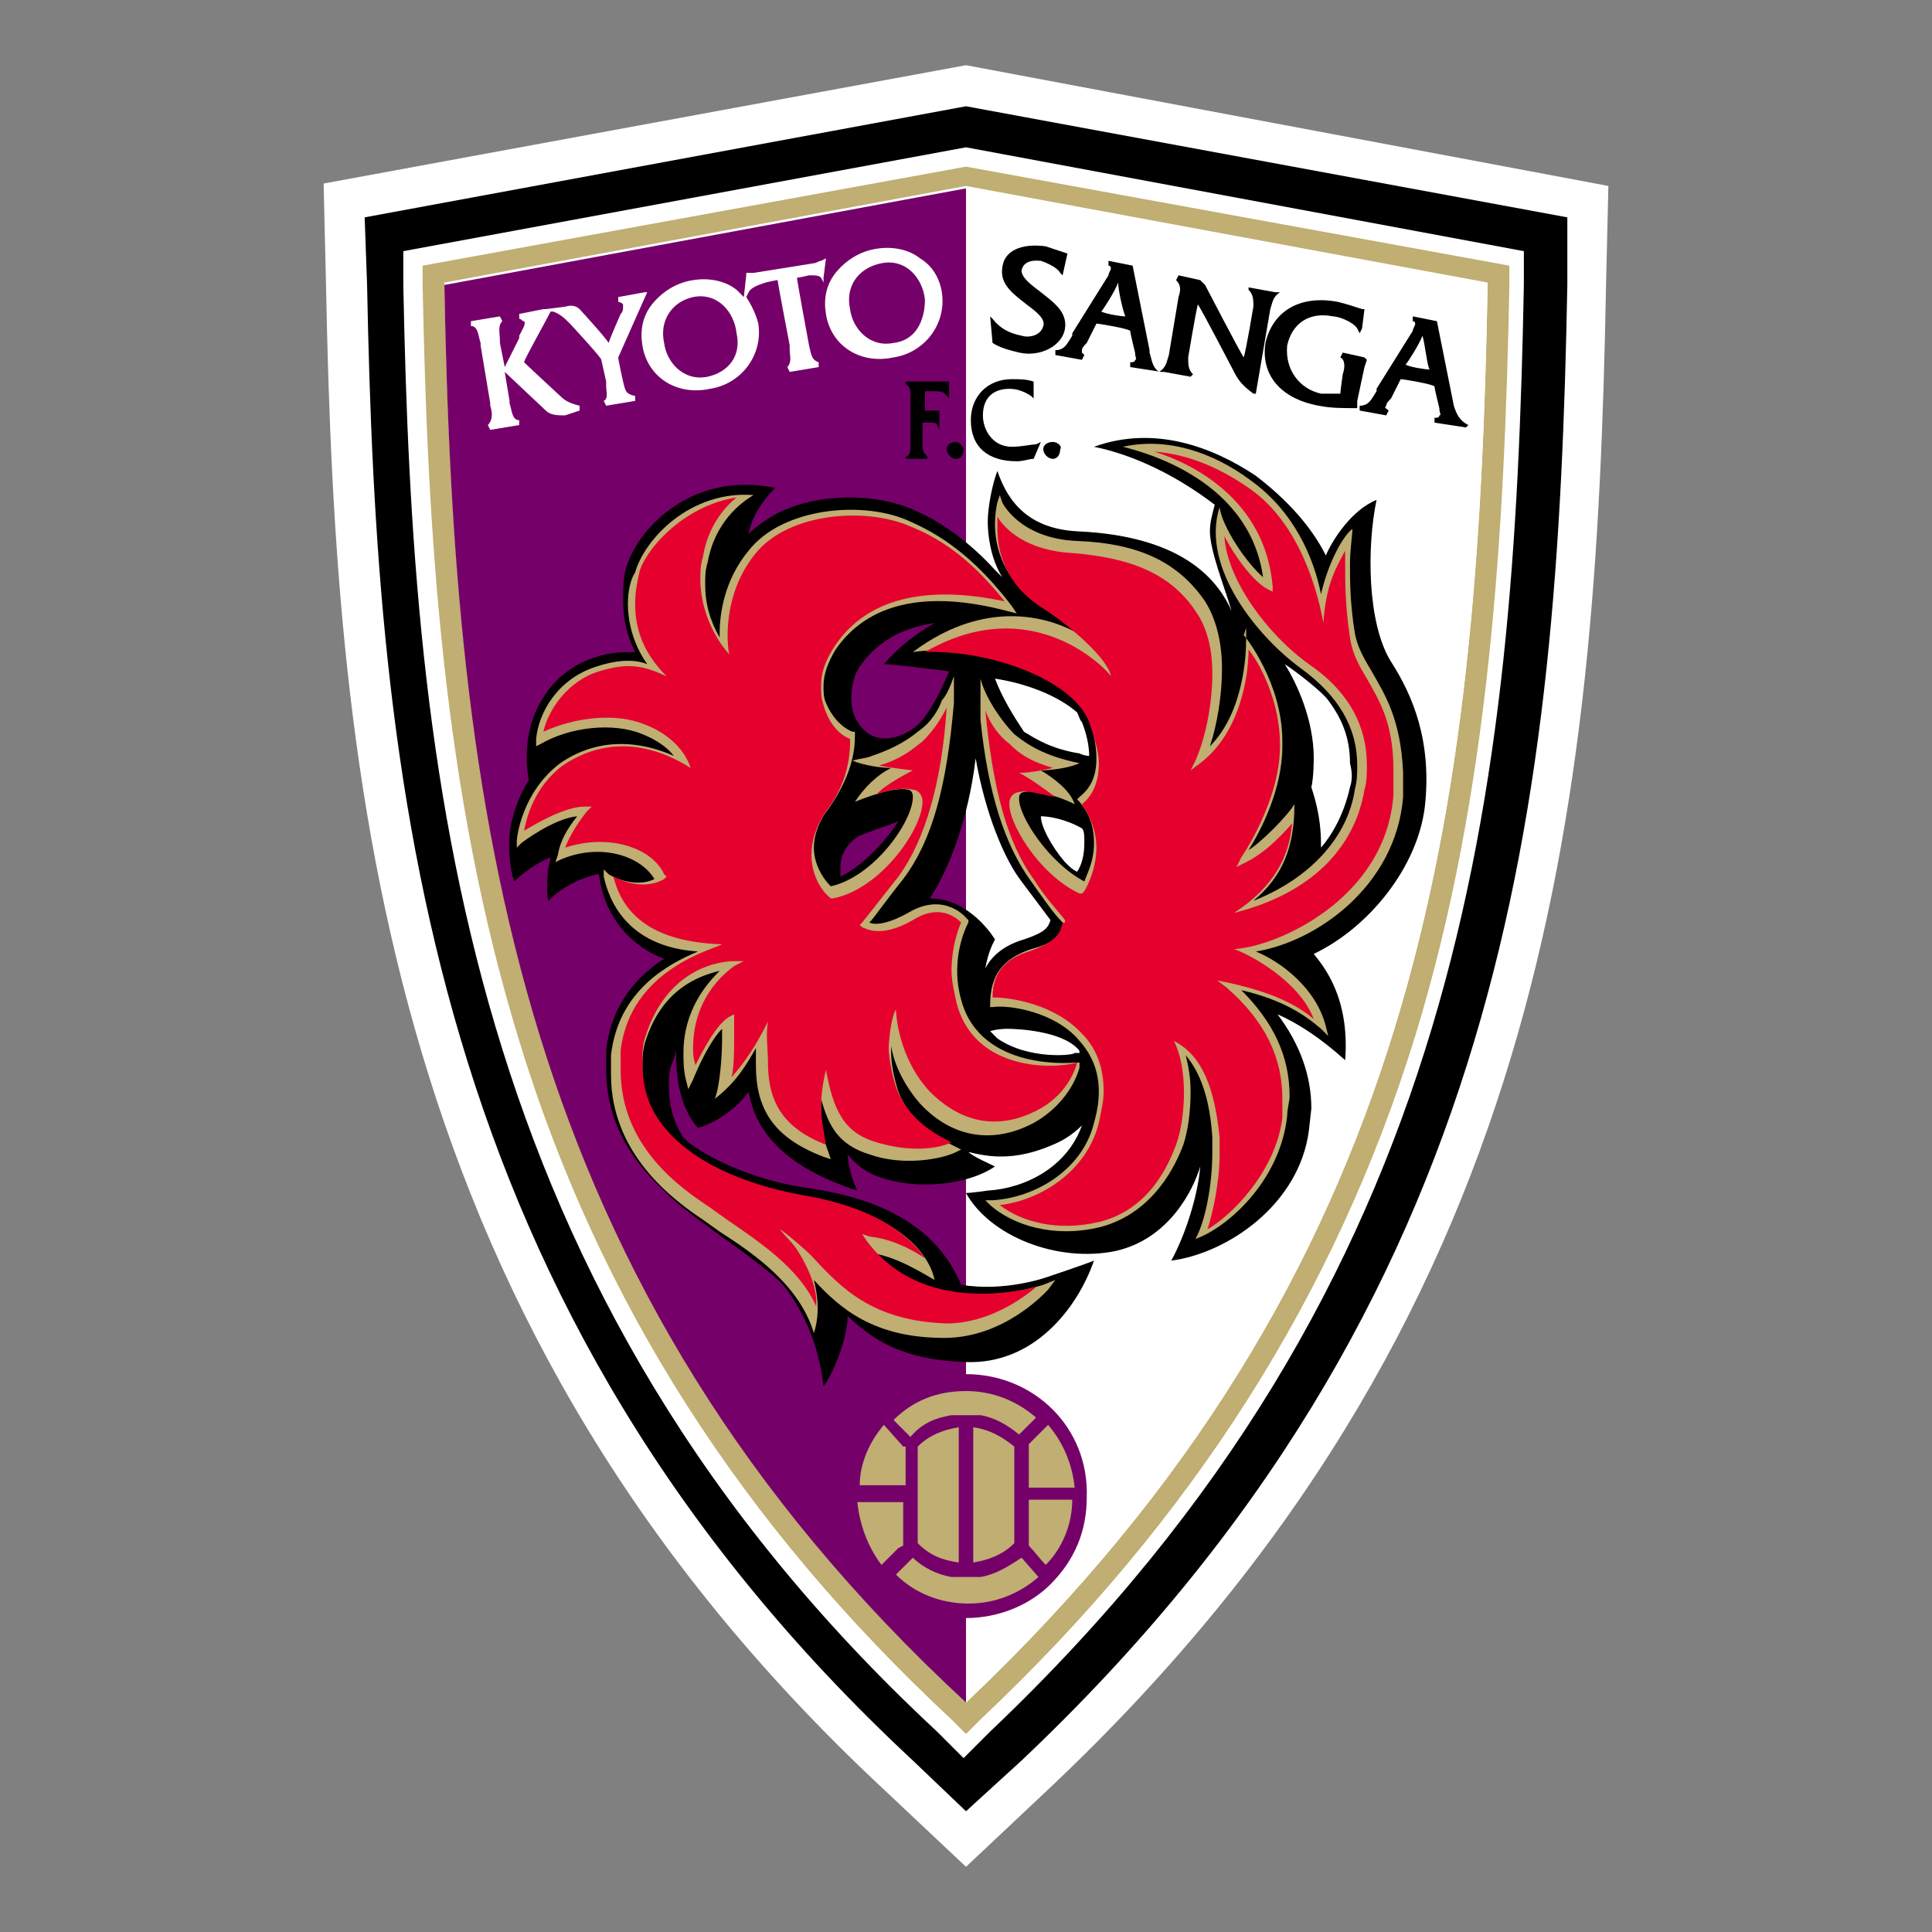 <?xml version="1.0" encoding="utf-8"?>
<!-- Generator: Adobe Illustrator 26.3.1, SVG Export Plug-In . SVG Version: 6.00 Build 0)  -->
<svg version="1.1" id="レイヤー_1" xmlns="http://www.w3.org/2000/svg" xmlns:xlink="http://www.w3.org/1999/xlink" x="0px"
	 y="0px" viewBox="0 0 80 80" style="enable-background:new 0 0 80 80;" xml:space="preserve">
<rect x="0" y="0" width="80" height="80" fill="#808080" stroke="none"/>
<style type="text/css">
	.st0{fill:none;}
	.st1{fill:#FFFFFF;}
	.st2{fill:#C0AE72;}
	.st3{fill:#750069;}
	.st4{fill:#E6002D;}
</style>
<rect x="0.2" y="0.2" class="st0" width="79.8" height="79.6"/>
<g id="京都サンガF.C._00000105391800746900052500000018021754096441432460_">
	<g>
		<path class="st1" d="M40,2.7L13.4,7.6l0.1,4.2c0.4,21,2.5,43.1,23.1,62.3l3.4,3.2l3.4-3.2c20.7-19.5,22.7-40.6,23.1-62.2l0.1-4.2
			L40,2.7z"/>
		<path d="M40,4.4L15.1,9l0.1,2.8c0.4,20.6,2.4,42.3,22.6,61.1L40,75l2.3-2.1c20.2-19.1,22.2-39.8,22.6-61.1L64.9,9L40,4.4z"/>
		<path class="st1" d="M40,6.1l-23.3,4.3l0,1.4c0.4,20.3,2.4,41.6,22.1,59.9l1.1,1.1l1.1-1.1c19.7-18.7,21.7-39,22.1-59.9l0-1.4
			L40,6.1z"/>
		<path class="st2" d="M40,6.9L17.5,11l0,0.8c0.2,10.1,0.8,20.9,4,31.3c3.3,10.8,9.2,20,17.9,28.1l0.6,0.6l0.6-0.6
			c8.8-8.3,14.7-17.6,18-28.3c3.1-10.1,3.7-20.9,3.9-31.1l0-0.8L40,6.9z M40,70.5C21.4,53.2,18.8,33.6,18.4,11.7l21.6-4l21.6,4
			C61.2,33.6,58.9,52.6,40,70.5z"/>
		<path class="st1" d="M40,70.5l0-62.7l21.6,4C61.2,33.6,58.9,52.6,40,70.5z"/>
		<g>
			<path class="st3" d="M40,56.9C40,56.9,40,56.9,40,56.9l0-49.1h0l-21.6,4c0.4,21.8,2.9,41.4,21.6,58.7V67c0,0,0,0,0,0
				c1.3,0,2.6-0.5,3.5-1.4c1-1,1.5-2.2,1.5-3.6C45.1,59.1,42.8,56.9,40,56.9z"/>
			<g>
				<path class="st2" d="M38,63.9c0.5,0.5,1,0.7,1.7,0.8c0-0.6,0-5,0-5.6c-0.6,0.1-1.2,0.3-1.7,0.8C38,60.2,38,63.7,38,63.9z"/>
				<path class="st2" d="M37.4,59.9L36.6,59c-0.6,0.7-1,1.6-1,2.5h1.9V59.9z"/>
				<path class="st2" d="M42.6,60.5v1.1h1.9c-0.1-1-0.5-1.9-1.1-2.6c-0.2,0.2-0.7,0.7-0.8,0.8C42.6,59.9,42.6,60.5,42.6,60.5z"/>
				<path class="st2" d="M39.4,58.6C39.4,58.5,39.4,58.5,39.4,58.6c0.1,0,0.2,0,0.3,0c0.1,0,0.2,0,0.3,0c0.1,0,0.2,0,0.3,0
					c0.1,0,0.1,0,0.2,0c0,0,0,0,0.1,0c0.6,0.1,1.1,0.4,1.6,0.8c0.2-0.2,0.5-0.5,0.7-0.7c-0.8-0.7-1.8-1.1-2.9-1.1
					c-1.2,0-2.2,0.4-3,1.2c0.2,0.2,0.6,0.6,0.7,0.7C38.2,58.9,38.8,58.7,39.4,58.6z"/>
				<path class="st2" d="M40.3,64.7c0.6-0.1,1.2-0.3,1.7-0.8c0-0.2,0-3.8,0-4c-0.5-0.4-1-0.7-1.7-0.8V64.7z"/>
				<path class="st2" d="M37.4,64c0-0.1,0-0.7,0-0.7v-1.1h-1.9c0.1,0.9,0.4,1.8,1,2.6c0.2-0.2,0.5-0.5,0.7-0.7
					C37.4,64,37.4,64,37.4,64z"/>
				<path class="st2" d="M42.6,62.2v1.1c0,0,0,0.6,0,0.7c0,0,0,0,0,0c0.2,0.2,0.5,0.6,0.7,0.8c0.7-0.7,1.1-1.7,1.1-2.7H42.6z"/>
				<path class="st2" d="M40.6,65.3C40.6,65.3,40.6,65.3,40.6,65.3c-0.1,0-0.2,0-0.3,0c-0.1,0-0.2,0-0.3,0c-0.1,0-0.2,0-0.3,0
					c-0.1,0-0.2,0-0.2,0c0,0,0,0-0.1,0c-0.6-0.1-1.2-0.4-1.6-0.8c-0.2,0.2-0.5,0.5-0.7,0.7c0.8,0.8,1.9,1.2,3,1.2
					c1.1,0,2.1-0.4,2.9-1.1l-0.7-0.8C41.7,64.9,41.2,65.2,40.6,65.3z"/>
			</g>
		</g>
		<g>
			<path class="st1" d="M25.8,15.8c0,0-0.2-0.9-0.2-1c0,0,1.2-2.7,1.2-2.7l-0.1,0l-1.1,0.2l0,0.2c0.1,0,0.2,0.1,0.2,0.1
				c0,0,0,0,0,0.1c0,0.1,0,0.2-0.1,0.3c0,0-0.4,0.9-0.5,1.2C25.1,14,24,12.8,24,12.8c-0.1-0.1-0.3-0.2-0.6-0.1l-0.8,0.1l-0.1,0
				L21.5,13l0,0.2c0.1,0,0.1,0.1,0.2,0.1c0.1,0.1-0.1,0.4-0.2,0.6L21.5,14l0,0l-0.6,1.2l-0.2-1l0-0.1c0-0.3-0.1-0.6,0.1-0.8
				l-0.1-0.2l-1.2,0.2l0,0.2c0.3,0,0.3,0.4,0.4,0.7l0,0.1l0.4,2.4l0,0.1c0.1,0.3,0.1,0.6-0.1,0.8l0.1,0.2l1.2-0.2l0-0.2
				c-0.3,0-0.3-0.4-0.4-0.7l0-0.1l-0.2-1.2l1.7,1.6c0.2,0.2,0.5,0.2,0.8,0.2L24,17l0-0.2c-0.4-0.1-0.6-0.2-0.8-0.4
				c0,0-1.3-1.2-1.5-1.4c0-0.1,0.9-1.7,1.1-2.1l0.1,0c0.3,0.1,0.5,0.3,0.7,0.5c0,0,1.3,1.4,1.3,1.5c0,0,0.2,0.9,0.2,0.9s0,0.2,0,0.2
				c0,0.2,0.1,0.5-0.1,0.6l0.1,0.2l1.2-0.2l0-0.2C25.9,16.3,25.9,16.2,25.8,15.8z"/>
			<path class="st1" d="M34.2,10.7L34,10.8c-0.1,0-0.2,0.1-0.3,0.1c0,0-2.5,0.4-2.5,0.4c0,0-0.1,0-0.1,0l-0.2,0l0,0.1l-0.1,0.9
				c-0.1-0.1-0.2-0.2-0.3-0.3c-0.5-0.4-1.2-0.5-1.8-0.4c-0.7,0.1-1.3,0.5-1.7,1c-0.4,0.5-0.5,1.1-0.4,1.7c0.2,1.3,1.4,2.1,2.8,1.8
				c1.3-0.2,2.2-1.4,2-2.7c-0.1-0.4-0.3-0.8-0.5-1.1l0.1-0.2c0.1-0.2,0.4-0.3,0.7-0.4c0,0,0.4-0.1,0.5-0.1c0,0.1,0.5,2.7,0.5,2.7
				s0,0.1,0,0.2c0,0.2,0.1,0.5-0.1,0.7l0.1,0.2l1.2-0.2l0-0.2c-0.3-0.1-0.3-0.3-0.4-0.7c0,0-0.5-2.7-0.5-2.8c0.1,0,0.5-0.1,0.5-0.1
				c0.3,0,0.4,0,0.5,0.1l0.1,0.2l0-0.2L34.2,10.7z M29.3,15.6c-1,0.2-1.7-0.6-1.8-1.4c-0.2-0.9,0.3-1.7,1.2-1.9
				c1-0.2,1.7,0.6,1.8,1.5C30.7,14.7,30.2,15.4,29.3,15.6z"/>
			<path class="st1" d="M36.3,10.3c-0.7,0.1-1.3,0.5-1.7,1c-0.4,0.5-0.5,1.1-0.4,1.7c0.2,1.3,1.4,2.1,2.8,1.8c1.3-0.2,2.2-1.4,2-2.7
				c-0.1-0.6-0.4-1.1-0.9-1.4C37.6,10.3,36.9,10.2,36.3,10.3z M37,14.2c-1,0.2-1.7-0.6-1.8-1.4c-0.2-0.9,0.3-1.7,1.3-1.9
				c1-0.2,1.7,0.6,1.8,1.5C38.3,13.3,37.9,14.1,37,14.2z"/>
		</g>
		<g>
			<path d="M43.1,12.1c-0.4-0.3-0.8-0.6-0.8-0.9c0.1-0.5,0.7-0.4,0.8-0.4c0.3,0.1,0.7,0.3,0.8,0.5l0.1,0.1l0.2-0.9l0,0
				c-0.3-0.1-0.6-0.2-0.9-0.3c-0.7-0.1-1.7,0-1.8,0.9c-0.1,0.7,0.5,1.1,1,1.5c0.4,0.3,0.8,0.6,0.7,0.9c-0.1,0.4-0.6,0.5-0.9,0.4
				c-0.5-0.1-0.9-0.3-1.2-0.7L41,13.1l0.1,1.1l0,0c0.3,0.2,0.7,0.3,1.1,0.4c0.9,0.2,1.8-0.3,1.9-1C44.2,12.9,43.6,12.5,43.1,12.1z"
				/>
			<path d="M52.8,12.1l-1.1-0.2L51.7,12c0.2,0.2,0.2,0.4,0.2,0.7c0,0-0.3,1.8-0.4,2.1c-0.2-0.3-1.6-3-1.6-3c0,0-0.1-0.1-0.1-0.1
				c0,0-0.1-0.1-0.1-0.1l0,0l0,0l-0.9-0.2l-0.1,0.2c0.2,0.2,0.2,0.4,0.1,0.7l-0.4,2.4c-0.1,0.3-0.1,0.5-0.4,0.7l0,0l0,0
				c-0.3-0.2-0.3-0.5-0.4-0.8l0-0.1L46.9,11l0,0l-1-0.2l0,0.2c0.1,0,0.1,0.1,0.1,0.1c0,0.1-0.1,0.2-0.1,0.3c0,0-1.5,2.4-1.5,2.4
				c0,0,0,0.1,0,0.1c-0.2,0.3-0.3,0.6-0.7,0.6l0,0.2l1.1,0.2l0.1-0.2c-0.1-0.1-0.1-0.1-0.1-0.1c0,0,0,0,0-0.1c0-0.1,0.1-0.2,0.2-0.3
				c0,0,0.3-0.6,0.4-0.8c0.1,0,1.3,0.2,1.4,0.3c0,0.1,0.2,0.9,0.2,0.9c0,0.2,0.1,0.3,0,0.3c0,0.1-0.1,0.1-0.2,0.1l0,0.2l1.3,0.2l0,0
				l0.1,0l1.1,0.2l0.1-0.1c-0.2-0.2-0.2-0.4-0.2-0.7c0,0,0.3-1.8,0.4-2.2c0.2,0.3,1.5,2.8,1.5,2.8c0.2,0.4,0.4,0.6,0.8,0.9l0.1,0
				l0.6-3.5c0.1-0.3,0.1-0.5,0.4-0.7L52.8,12.1z M46.6,13.1c-0.2,0-0.8-0.1-1-0.2c0.1-0.1,0.6-0.9,0.7-1.2
				C46.3,12,46.5,12.9,46.6,13.1z"/>
			<path d="M56.2,16.6l0.3-1.4l0.1-0.3l-0.1-0.1l-0.9-0.2l-0.1,0.2c0.2,0.1,0.2,0.4,0.1,0.7c0,0-0.1,0.7-0.1,0.8c-0.3,0-0.5,0-0.8,0
				c-0.9-0.2-1.5-1-1.4-2c0.2-0.9,0.9-1.4,1.9-1.2c0.2,0,0.8,0.2,1,0.5l0.1,0.2l0.1-0.2l0.1-0.8l-0.1,0c-0.3-0.1-0.6-0.2-1-0.3
				c-1.6-0.3-2.7,0.4-3,1.7c-0.2,1.3,0.6,2.3,2.2,2.6c0.5,0.1,1,0.1,1.5,0.1l0.1,0l0-0.1L56.2,16.6z"/>
			<path d="M60.2,16.8L60.2,16.8l-0.7-3.5l0,0l-1-0.2l0,0.2c0.1,0,0.1,0.1,0.1,0.1c0,0.1-0.1,0.2-0.1,0.3l-1.5,2.4c0,0,0,0.1,0,0.1
				c-0.2,0.3-0.3,0.6-0.7,0.6l0,0.2l1.1,0.2l0.1-0.2c-0.1-0.1-0.2-0.1-0.1-0.2c0-0.1,0.1-0.2,0.2-0.3c0,0,0.3-0.6,0.4-0.8
				c0.1,0,1.3,0.2,1.4,0.3c0,0.1,0.2,0.9,0.2,0.9c0,0.2,0.1,0.3,0,0.3c0,0.1-0.1,0.1-0.2,0.1l0,0.2l1.3,0.2l0.1-0.1
				C60.4,17.4,60.3,17.1,60.2,16.8z M59.2,15.3c-0.2,0-0.8-0.1-1-0.2c0.1-0.1,0.6-0.9,0.7-1.2C59,14.2,59.1,15.2,59.2,15.3z"/>
		</g>
		<g>
			<path d="M38.8,17c0,0-0.4,0-0.5,0c0-0.1,0-0.7,0-0.8c0.1,0,0.4,0,0.4,0c0.2,0,0.4,0,0.5,0.2l0.1,0.1l0-0.1v-0.6l-0.1,0l-0.2,0
				l0,0h-1.5l0,0.1c0.2,0.1,0.2,0.3,0.2,0.5l0,0.1v1.8l0,0.1c0,0.2,0,0.5-0.2,0.5l0,0.1h0.9l0-0.1c-0.1-0.1-0.2-0.2-0.2-0.4
				c0,0,0-0.1,0-0.1l0-0.1c0,0,0-0.7,0-0.8c0.1,0,0.3,0,0.3,0c0.1,0,0.3,0,0.3,0.1l0.1,0.2l0-0.2v-0.6l-0.1,0L38.8,17z"/>
			<path d="M39.6,18.3c-0.2,0-0.4,0.1-0.4,0.3c0,0.2,0.2,0.4,0.4,0.4c0.2,0,0.3-0.2,0.3-0.4C39.9,18.5,39.7,18.3,39.6,18.3z"/>
			<path d="M41.9,18.5c-0.8,0-1.2-0.7-1.2-1.3c0-0.7,0.4-1.1,1.1-1.1c0.3,0,0.6,0.1,0.9,0.3l0.1,0.1v-0.7l0,0
				c-0.3-0.1-0.6-0.1-0.9-0.1c-1,0-1.7,0.7-1.7,1.7c0,1.1,0.7,1.7,1.9,1.7c0.3,0,0.5-0.1,0.7-0.1l0,0l0.3-0.7l-0.2,0.1
				C42.7,18.4,42.3,18.5,41.9,18.5z"/>
			<path d="M43.6,18.3c-0.2,0-0.4,0.1-0.4,0.3c0,0.2,0.2,0.4,0.4,0.4c0.2,0,0.3-0.2,0.3-0.4C44,18.5,43.8,18.3,43.6,18.3z"/>
		</g>
		<g>
			<path d="M57.6,27.4c-1-1.6-1-4.8-0.6-6.7c-1,0.4-1.8,1.6-2.1,2.3c-0.4-0.8-1.2-2-2.9-3.3c-1.8-1.2-4.2-2.1-6.7-1.2
				c1.5,0.3,3.3,1.1,5,2.4c0,0,0,0,0,0c-0.1,0.4-0.2,0.7-0.2,1.1c0,0.8,0.6,2.3,0.9,3.3c-0.5-1.1-1.8-3.1-6.4-3.3
				c-1.8-0.1-2.8-1-3.3-2.5c-0.2,0.5-0.4,1.5-0.4,2.1c0,0.5,0.1,1.5,0.6,2.3c-0.1-0.1-0.2-0.2-0.3-0.3c-1-1.1-2.2-2-3.4-2.5
				c-1.6-0.7-4-0.7-5.7,0.2c0,0,0,0,0,0c0,0-0.7,0.4-1.1,0.8c0.1-0.6,0.5-1.3,1.1-1.9c-3.5-0.7-5.6,1.7-6.1,3.1
				c-0.2,0.5-0.2,1-0.2,1.6c0,0.8,0.2,1.5,0.5,2.1c-0.5,0-1,0-1.6,0.2c-1.7,0.5-2.6,2-2.8,3.2c0,0-0.2,0.9,0,1.9
				c-0.7,1.1-0.8,2.2-0.8,2.3c0,0-0.1,1.1,0.2,1.9c0.5-0.5,1.2-0.9,1.5-1l-0.1,0.5c0,0-0.1,0.8,0,1.3c0.8-0.8,1.9-1.1,2.1-1.1
				c0.3,2.4,2.1,3.3,2.7,3.5c-1.1,0.7-2.2,1.9-2.4,3.8l0,0.8c0,2.4,1.3,4,2.5,5.1c0.8,0.9,4.2,3,4.9,3.9c0.7,0.9,1.4,2.3,1.6,4.1
				c0.4-0.5,1-2,1-2.9c1,0.9,2.1,1.8,4.9,1.9c2.8,0.1,4.6-2.2,5.3-4.2c-0.5,0.2-2,0.7-2,0.7c0,0-1.7,0.6-3.5,0.3
				c-1.1-2.6-3.6-3.6-6.3-4C32,49,30,48.4,28.5,47.3c-0.1-0.1-0.1-0.1-0.2-0.2c-0.4-0.6-0.6-1.3-0.6-2.1c0-0.3,0-0.6,0.1-0.9
				c0.1-0.2,0.2-0.5,0.2-0.7c0,0.1,0,0.2,0,0.3c0,0.4,0,2,0.9,3c0.8-0.2,1.7-0.9,2.1-1.5c0.3,1.8,1.7,3.2,4.5,4.1
				c-0.3-0.6-0.4-1.3-0.4-1.5c0.3,0.4,0.8,0.8,1.5,1c1.6,0.5,3.6,0.2,4.6-0.5c-0.2-0.1-0.9-0.4-1.1-0.6c0.8,0.2,1.9,0.4,3.5-0.3
				c0.5-0.2,0.9-0.5,1.2-0.8c-0.6,1.7-2.3,2.6-3.9,2.7c0,0-0.7,0.1-0.9,0.1c1,1.8,3.8,2.9,6.2,2.4c2.2-0.5,3.2-2.5,3.5-3.5
				c-0.1,1.2-0.6,2.8-1.2,3.9c2.3-0.3,5.3-2.3,5.7-5.4l0.1-0.9c0-1.4-0.5-2.7-1.4-3.9c0.9,0.4,1.8,1,2.8,1.9
				c0.2-2.6-0.9-3.9-1.3-4.4c2.3-1.1,4.3-3.6,4.6-6.1C59.3,30.7,58.5,28.8,57.6,27.4z M44.8,29.9c0.2,0.5,0.3,1,0.3,1.4
				c-0.2,0-0.4-0.1-0.4-0.1c-1.2-0.2-1.8-0.6-2.3-0.9c-0.4-0.6-0.9-1.4-1.2-2.2c1.3,0.2,2.6,0.7,3.4,1.4
				C44.7,29.7,44.7,29.8,44.8,29.9z M44.9,34.9c0,0.5-0.1,0.9-0.3,1.2c-0.2-0.1-0.3-0.2-0.5-0.4c-0.6-0.7-1-1.5-1-1.9
				c0.3,0,1,0.1,1.7,0.5C44.9,34.4,44.9,34.6,44.9,34.9z M34.8,36.3c0-0.1,0-0.3,0-0.4c0-0.9,0.8-1.3,0.8-1.3l0.8-0.3
				c0.3-0.1,0.6-0.2,0.8-0.3C36.7,34.8,35.8,35.8,34.8,36.3z M37.9,30.1C37.9,30.1,37.9,30.1,37.9,30.1c-0.5,0.4-1.8,1-2.5-0.4
				c-0.3-0.7-0.1-1.7,0.2-2.1c0.7-1,1.7-1.6,3.1-1.8c-0.7,0.4-1.4,0.9-2.1,1.7c0.2,0,1.2,0.1,2.7,0.3C38.8,29,38.3,29.8,37.9,30.1z
				 M38.5,37.2c0.8-1.2,1.6-3.3,1.9-5.8c0.4,2.3,1.2,4.2,1.9,5.1c0,0,0.9,1.2,1.2,1.6c-0.1,0.3-0.2,0.5-1.1,0.8
				c-0.7,0.2-1.3,0.6-1.6,1.2c0.1-0.6,0.3-1,0.3-1c0,0,0.1-0.2,0.1-0.2S40.2,37.2,38.5,37.2z M41.3,43c-0.1-0.1-0.2-0.2-0.3-0.3
				c0.3-0.1,0.7-0.1,0.7-0.1c0.5,0,2.2,0.1,2.9,0.8c0.1,0.1,0.1,0.1,0.1,0.2l-0.2,0C44.5,43.7,42.6,43.9,41.3,43z M55.9,32.6
				c-0.2,0.9-0.6,1.8-1.2,2.5c0-0.5,0-1.3-0.4-2.5c0.1-0.4,0.1-1.2,0.1-1.2c0-1.6-0.7-3.1-1.2-3.9c0.6,0.4,1.6,1.2,1.8,1.5
				c0.6,0.8,0.9,1.6,0.9,2.6C56,32,56,32.3,55.9,32.6z"/>
			<path class="st2" d="M44.5,44c0,0-3.9,0.4-4.7-2.6c-0.5-1.8,0.3-3.2,0.3-3.2l0-0.1l-0.1-0.1c0,0-0.9-1.1-2.4-0.2
				c-0.9,0.5-1.4,0.5-1.6,0.4c0.2-0.2,0.6-0.8,1.4-1.8c1.2-1.6,1.8-3.8,2.1-7.3c0,0,0-0.6,0-1.1c-0.1,0.3-0.3,0.8-0.5,1
				c-0.1,0.3-0.4,0.9-1,1.3l0,0c-0.6,0.5-1.3,0.8-1.9,1c-0.2,0.1-0.5,0.1-0.8,0.2c0.5,0.2,1.2,0.3,1.6,0.3c-0.6,0.3-1.1,0.8-1.5,1.4
				c1-0.4,1.8-0.6,2.2-0.5c0,0,0.2,0,0.2,0.3c0,0,0,0,0,0c0,1-1.6,3.3-3.4,3.7c-0.4-0.4-0.7-1-0.7-1.6c0-0.5,0.2-1.1,0.6-1.6
				c0.7-1,1.1-2,1.1-3c0,0,0-0.1,0-0.1l0-0.1l-0.1,0c-0.5-0.2-0.9-0.7-1.1-1.2c-0.1-0.2-0.1-0.5-0.1-0.7c0-0.5,0.2-1,0.5-1.5
				c1.3-1.9,3.7-2.5,7.1-1.6l0.4,0.1l-0.2-0.3c-1.3-1.7-2.6-2.8-4.2-3.5c-1.9-0.9-5.3-0.6-6.7,1.2c-1,1.2-1.2,2.6-1.2,3.4
				c0,0.1,0,0.1,0,0.2c-0.4-0.7-0.6-1.4-0.6-2.2c0-0.3,0-0.6,0.1-0.9c0.3-1.7,1.4-2.5,1.9-2.8c-2.6-0.2-4.5,1.8-4.9,3.2
				C26.1,24,26,24.5,26,25c0,0.9,0.3,1.8,0.8,2.5c-0.5-0.2-1.2-0.2-2.1,0.1c-1.6,0.5-2.4,1.9-2.5,3l0,0.3l0.2-0.1
				c1.2-0.7,3-0.9,4.2-0.4c0.5,0.2,1,0.5,1.3,0.9c-0.9-0.4-2.8-1-4.7,0.3c-1.6,1.2-1.8,3.1-1.8,3.2l0,0.3l0.2-0.2c0,0,1.3-1,2.3-1.1
				c-0.4,0.5-0.7,1-0.8,1.6L23,35.7l0.2-0.1c1.6-0.7,3.3-0.2,3.9,0.8c-0.6,0.3-1.4,0.1-1.9-0.2L25,36l0,0.3c0.2,0.9,0.9,2.9,3.9,3.1
				c-1.2,0.5-3.3,1.6-3.6,4.3c0,0.3,0,0.5,0,0.8c0,3.3,2.6,5.2,3.8,6l0.7,0.5c1.4,0.9,3.3,2.2,3.9,4.2c0.3-0.9,0.1-1.8,0-2.2
				c1.1,1.2,2.5,2.4,5.4,2.4c2.5,0,4.2-1.9,4.3-2l0.3-0.4l-0.5,0.2c0,0-4.4,1.5-7-1.3c1,0.2,1.8,0.7,2.5,1.1c-0.3-1.4-2-2.9-5.5-3.5
				c-1.6-0.3-4.5-1-5.9-3c-0.5-0.7-0.7-1.4-0.7-2.3c0-0.3,0-0.6,0.1-1c0.7-2.3,2.3-2.8,3.1-3c-0.5,0.5-1.5,1.6-1.5,3.4
				c0,0.3,0,0.7,0.1,1.1l0.1,0.4l0.2-0.4c0.2-0.5,0.7-1.6,1.2-2.1c0,0.2,0,0.4,0,0.4c0,0.8-0.1,2-0.3,2.5c0.9-0.7,1.3-1.4,1.7-2.1
				c0,0.2,0,0.5,0,0.7c0,1.8,0.7,3,2.8,3.8l0.3,0.1l-0.1-0.3C34.1,47.2,34,46.6,34,46c0-0.2,0-0.4,0-0.5c0.3,1.1,0.7,1.9,2,2.3
				c1.4,0.5,3,0.2,3.6-0.1l0.2-0.1l-0.4-0.2c-0.6-0.3-1.7-0.9-2.2-2.2c-0.2-0.6-0.3-1.2-0.3-1.6c0-0.1,0-0.2,0-0.3
				c0.1,0.7,0.5,1.6,1.2,2.4c1.3,1.4,3,1.7,4.7,0.8c1.6-0.9,1.9-2.3,1.9-2.3l0-0.2L44.5,44z"/>
			<path class="st2" d="M56.8,27.8c-0.3-0.5-0.6-1-0.7-1.6c-0.2-1.2-0.2-2.2-0.2-2.8c0-0.7,0.1-1.2,0.1-1.5c-0.4,0.3-1,1.4-1.3,2.7
				c-0.3-1.5-1.1-3.4-2.9-4.7c-1.6-1.2-3.5-1.8-5.3-1.4c0.3,0.1,5.2,1.1,5.8,5.4c-0.7-0.6-1.7-2.1-1.8-2.9c-0.8,2.5,1.6,5.4,3.4,6.7
				c1.5,1.1,2.3,2.4,2.3,4c0,0.3,0,0.6-0.1,1c-0.3,2-1.9,3.7-4.2,4.6c1.2-1,1.7-2.2,1.7-4c-0.3,0.5-1.4,1.6-1.9,1.9
				c0.5-0.8,1.4-2.5,1.4-4.3c0-0.1,0-0.1,0-0.2c0-2.4-1.5-4.3-1.6-4.4L51.6,26c0,0,0,0.5,0,0.5c0,0.6-0.1,3-1.5,4.4
				c0.3-0.9,0.5-2.1,0.5-3.2c0-1-0.2-2-0.7-2.8c-1.1-1.6-2.7-2.4-5.3-2.5c-2.4-0.1-3.1-1.6-3.1-1.6l-0.1-0.3l-0.1,0.3
				c0,0-0.1,0.4-0.1,0.9c0,0.9,0.3,2.4,2.1,3.5c0.8,0.5,1.4,1,1.9,1.4c-1.3-1-4.2-2-7.4,0.4c2.7-0.4,6.6,0.9,7.3,2.8
				c0.2,0.6,0.3,1.1,0.3,1.6c0,0.7-0.2,1.2-0.7,1.6l-0.1,0.1l0.1,0.1c0.5,0.6,0.6,1.2,0.6,1.7c0,0.8-0.3,1.3-0.4,1.6
				c-1.5-0.8-2.7-2.7-2.7-3.4c0,0,0-0.1,0-0.1c0-0.1,0.1-0.2,0.2-0.2c0.4-0.1,1.3,0.1,2.1,0.5c-0.2-0.6-0.9-1.1-1.4-1.4
				c0.4,0,1.2-0.1,1.6-0.3c-1.5-0.3-2.2-0.8-2.7-1.2l0,0c-0.5-0.5-1.2-1.5-1.4-2.3c0,0.5,0,1.5,0,1.7c0.3,3,1,5.2,2.1,6.7
				c0.5,0.7,0.9,1.3,1.3,1.7c0,0,0,0.1,0,0.1c-0.1,0.4-0.2,0.7-1.3,1c-1.2,0.4-1.7,1.1-1.7,2.3l0,0.1l0.1,0c0.7-0.1,2.6,0.2,3.6,1.4
				c0.8,0.9,1,2,0.6,3.4c-0.5,2-2.5,3.1-4.2,3.2l-0.3,0l0.2,0.2c0.9,0.8,2.6,1.4,4.6,0.9c2.2-0.6,3.1-2.6,3.4-3.4
				c0.2-0.6,0.3-1.4,0.3-2.2c0-0.6-0.1-1.1-0.2-1.5c0.6,0.7,1,1.8,1.1,3.4c0,0.2,0,0.4,0,0.6c0,1.4-0.3,2.9-0.7,3.6
				c1.2-0.4,3.5-2.3,3.8-5.1c0-0.3,0.1-0.6,0.1-0.8c0-1.7-0.7-3.1-2-4.4c1.7,0.4,2.6,1,3.3,1.6l0.3,0.3l-0.1-0.4
				c-0.4-1.6-1.9-2.7-2.9-3.1c2.5-0.4,5.8-2.7,6.1-6.4c0-0.4,0-0.7,0-1C58,29.7,57.3,28.7,56.8,27.8z"/>
			<path class="st4" d="M39.6,41.5c-0.1-0.5-0.2-0.9-0.2-1.3c0-1,0.3-1.8,0.4-2c-0.2-0.2-0.9-0.8-2-0.1c-1.4,0.8-2,0.3-2.1,0.3
				l-0.1-0.1l0.1-0.1c0,0,0.4-0.5,1.5-1.9c1.1-1.5,1.8-3.9,2-7c-0.3,0.6-0.6,1-1,1.4l0,0c-0.4,0.3-0.8,0.7-1.8,1
				c0.5,0.1,1.4,0.2,1.4,0.2s-1.2,0.6-1.5,1c0.5-0.2,1.1-0.3,1.5-0.2c0.2,0,0.4,0.2,0.4,0.5c0,1.1-1.7,3.6-3.7,4l-0.1,0l0,0
				c-0.5-0.4-0.8-1.1-0.8-1.8c0-0.6,0.2-1.2,0.6-1.8c0.7-0.9,1-1.9,1-2.9c0,0,0,0,0-0.1c-0.5-0.2-0.9-0.7-1.1-1.4
				c-0.1-0.3-0.1-0.5-0.1-0.8c0-0.6,0.2-1.1,0.6-1.7c1.3-1.9,3.7-2.5,7-1.8c-1.2-1.5-2.4-2.5-3.9-3.1c-1.8-0.8-5-0.6-6.4,1.1
				c-1.4,1.7-1.2,3.8-1.1,4.2C29.4,26.2,29,25,29,24c0-0.3,0-0.6,0.1-0.9c0.2-1.3,0.9-2.1,1.4-2.5c-2,0.3-3.6,1.9-4,3
				c-0.1,0.4-0.2,0.9-0.2,1.4c0,1,0.3,2,1.3,3c-0.9-0.4-1.5-0.6-2.8-0.2c-1.3,0.4-2.1,1.6-2.3,2.5c1.3-0.6,3-0.8,4.2-0.3
				c0.8,0.3,1.6,0.9,1.9,1.8c-0.5-0.3-2.8-1.8-5.3-0.1c-1.2,0.9-1.5,2.2-1.6,2.7c0.5-0.3,1.7-1,2.5-1l0.3,0l-0.2,0.2
				c-0.4,0.5-0.7,1-0.9,1.5c1.8-0.6,3.6,0,4.1,1.1l0.1,0.1l-0.1,0.1c-0.7,0.4-1.5,0.2-2.1-0.1c0.3,1.2,1.2,2.7,4.5,2.8
				c-0.3,0.2-3.8,1-4.2,4.4c0,0.3,0,0.5,0,0.8c0,3.2,2.5,4.9,3.7,5.7l0.7,0.5c1.3,0.9,3,2,3.7,3.6c0-0.1,0-0.1,0-0.2
				c0-0.7-0.4-1.5-0.7-2c-0.3-0.5-0.6-0.7-0.8-1c0.3,0.2,1,0.8,1.3,1.1c1.2,1.3,2.5,2.7,5.6,2.8c1.7,0,3.1-1,3.7-1.5
				c-1.3,0.3-4.9,0.9-7-1.9l-0.2-0.3l0.3,0.1c0.9,0.1,1.7,0.5,2.3,0.9c-0.7-1-2.1-2.1-5-2.6c-1.7-0.3-4.6-1.1-6-3.1
				c-0.5-0.7-0.7-1.5-0.7-2.4c0-0.3,0-0.7,0.1-1c1-3.3,3.7-3.2,3.7-3.2l0.4,0l-0.4,0.2c-0.1,0.1-1.7,1.1-1.7,3.4
				c0,0.2,0,0.4,0.1,0.7c0.4-0.8,0.9-1.7,1.4-2l0.2-0.1l0,0.9c0,0.6,0,1.2-0.1,1.7c0.6-0.7,1-1.3,1.5-2.3c-0.1,0.6,0,1.1,0,1.7
				c0,1.6,0.6,2.7,2.4,3.4c-0.1-0.6-0.2-1.1-0.2-1.6c0-0.5,0.1-1.1,0.2-1.5c0.3,1.6,0.7,2.6,2.1,3c1.3,0.4,2.5,0.3,3.1,0
				c-0.6-0.3-1.8-0.9-2.3-2.3c-0.2-0.6-0.3-1.3-0.3-1.6c0-0.3,0.1-1.3,0.3-1.6c0,0.2,0.1,2,1.4,3.4c1.3,1.3,2.8,1.6,4.4,0.8
				c1.2-0.6,1.6-1.6,1.7-2C43.5,44.3,40.3,44.3,39.6,41.5z"/>
			<path class="st4" d="M55.7,23.4c0-0.2,0-0.4,0-0.6c-0.3,0.6-0.8,1.3-0.9,3c-0.2-1.1-0.9-4.1-3.1-5.6c-1.3-0.9-2.6-1.4-3.9-1.5
				c1.6,0.5,4.6,2,4.9,5.6l0,0.2l-0.2-0.1c-0.6-0.3-1.4-1.4-1.8-2.2c0.1,1.8,1.8,4.1,3.5,5.3c1.6,1.1,2.4,2.5,2.4,4.2
				c0,0.3,0,0.7-0.1,1c-0.4,2.4-2.2,4.3-5.4,5.1c1.7-1.1,2.3-2.4,2.4-3.7c-0.7,0.8-1.3,1.3-1.9,1.6l-0.4,0.2l0.2-0.4
				c0,0,1.6-2.3,1.6-4.6c0,0,0-0.1,0-0.1c0-1.7-0.8-3.3-1.3-3.9c0,1-0.3,3.4-2,4.7l-0.4,0.3l0.2-0.4c0.4-0.9,0.7-2.3,0.7-3.6
				c0-1-0.2-1.9-0.7-2.6c-1-1.5-2.6-2.2-5.1-2.4c-1.9-0.1-2.8-1-3.1-1.5c0,0.1,0,0.3,0,0.5c0,0.9,0.3,2.3,1.9,3.3
				c1.1,0.7,2.7,2.1,2.8,2.8c-0.1-0.2-3.2-3.6-7.7-1c2.6-0.1,6.1,1.1,6.8,2.9c0.2,0.6,0.4,1.2,0.4,1.7c0,0.7-0.2,1.3-0.7,1.7
				c0.4,0.6,0.6,1.2,0.6,1.8c0,1-0.5,1.8-0.5,1.8l-0.1,0.1l-0.1,0c-1.7-0.8-3-3-2.9-3.8c0-0.2,0.2-0.4,0.4-0.4
				c0.3-0.1,0.9,0.1,1.5,0.2c-0.4-0.3-1.1-0.8-1.5-1c0.5,0,0.9-0.1,1.4-0.2c-1-0.3-1.4-0.6-1.8-1l0,0c-0.4-0.3-0.8-0.8-1-1.4
				c0.3,3.2,0.9,5.5,2,7c0.5,0.8,1,1.3,1.3,1.7l0,0.1L44,38.2c-0.1,0.5-0.3,0.8-1.4,1.2c-1,0.3-1.5,0.9-1.5,1.9
				c0.8,0,2.6,0.3,3.7,1.5c0.6,0.6,0.9,1.4,0.9,2.4c0,0.4-0.1,0.8-0.2,1.3c-0.5,2-2.4,3.2-4.1,3.4c0.9,0.7,2.4,1.1,4.1,0.7
				c2.1-0.5,2.9-2.4,3.2-3.2c0.4-1.1,0.5-3.2-0.1-4.3c1.2,0.6,1.7,2,1.9,4c0,0.2,0,0.4,0,0.7c0,1.2-0.3,2.5-0.5,3.1
				c0.9-0.5,2.8-2.3,3.1-4.6c0-0.3,0-0.5,0-0.8c0-1.7-0.7-3.2-2.3-4.6l-0.4-0.3l0.5,0.1c1.8,0.4,2.8,0.9,3.5,1.5
				c-0.6-1.6-2.7-2.7-3.3-2.9c1.8-0.1,6.3-2.1,6.6-6.4c0-0.4,0-0.7,0-1c0-2-0.6-2.9-1.1-3.8c-0.3-0.5-0.6-1-0.7-1.7
				C55.7,25.1,55.7,24.1,55.7,23.4z"/>
		</g>
	</g>
</g>
</svg>
